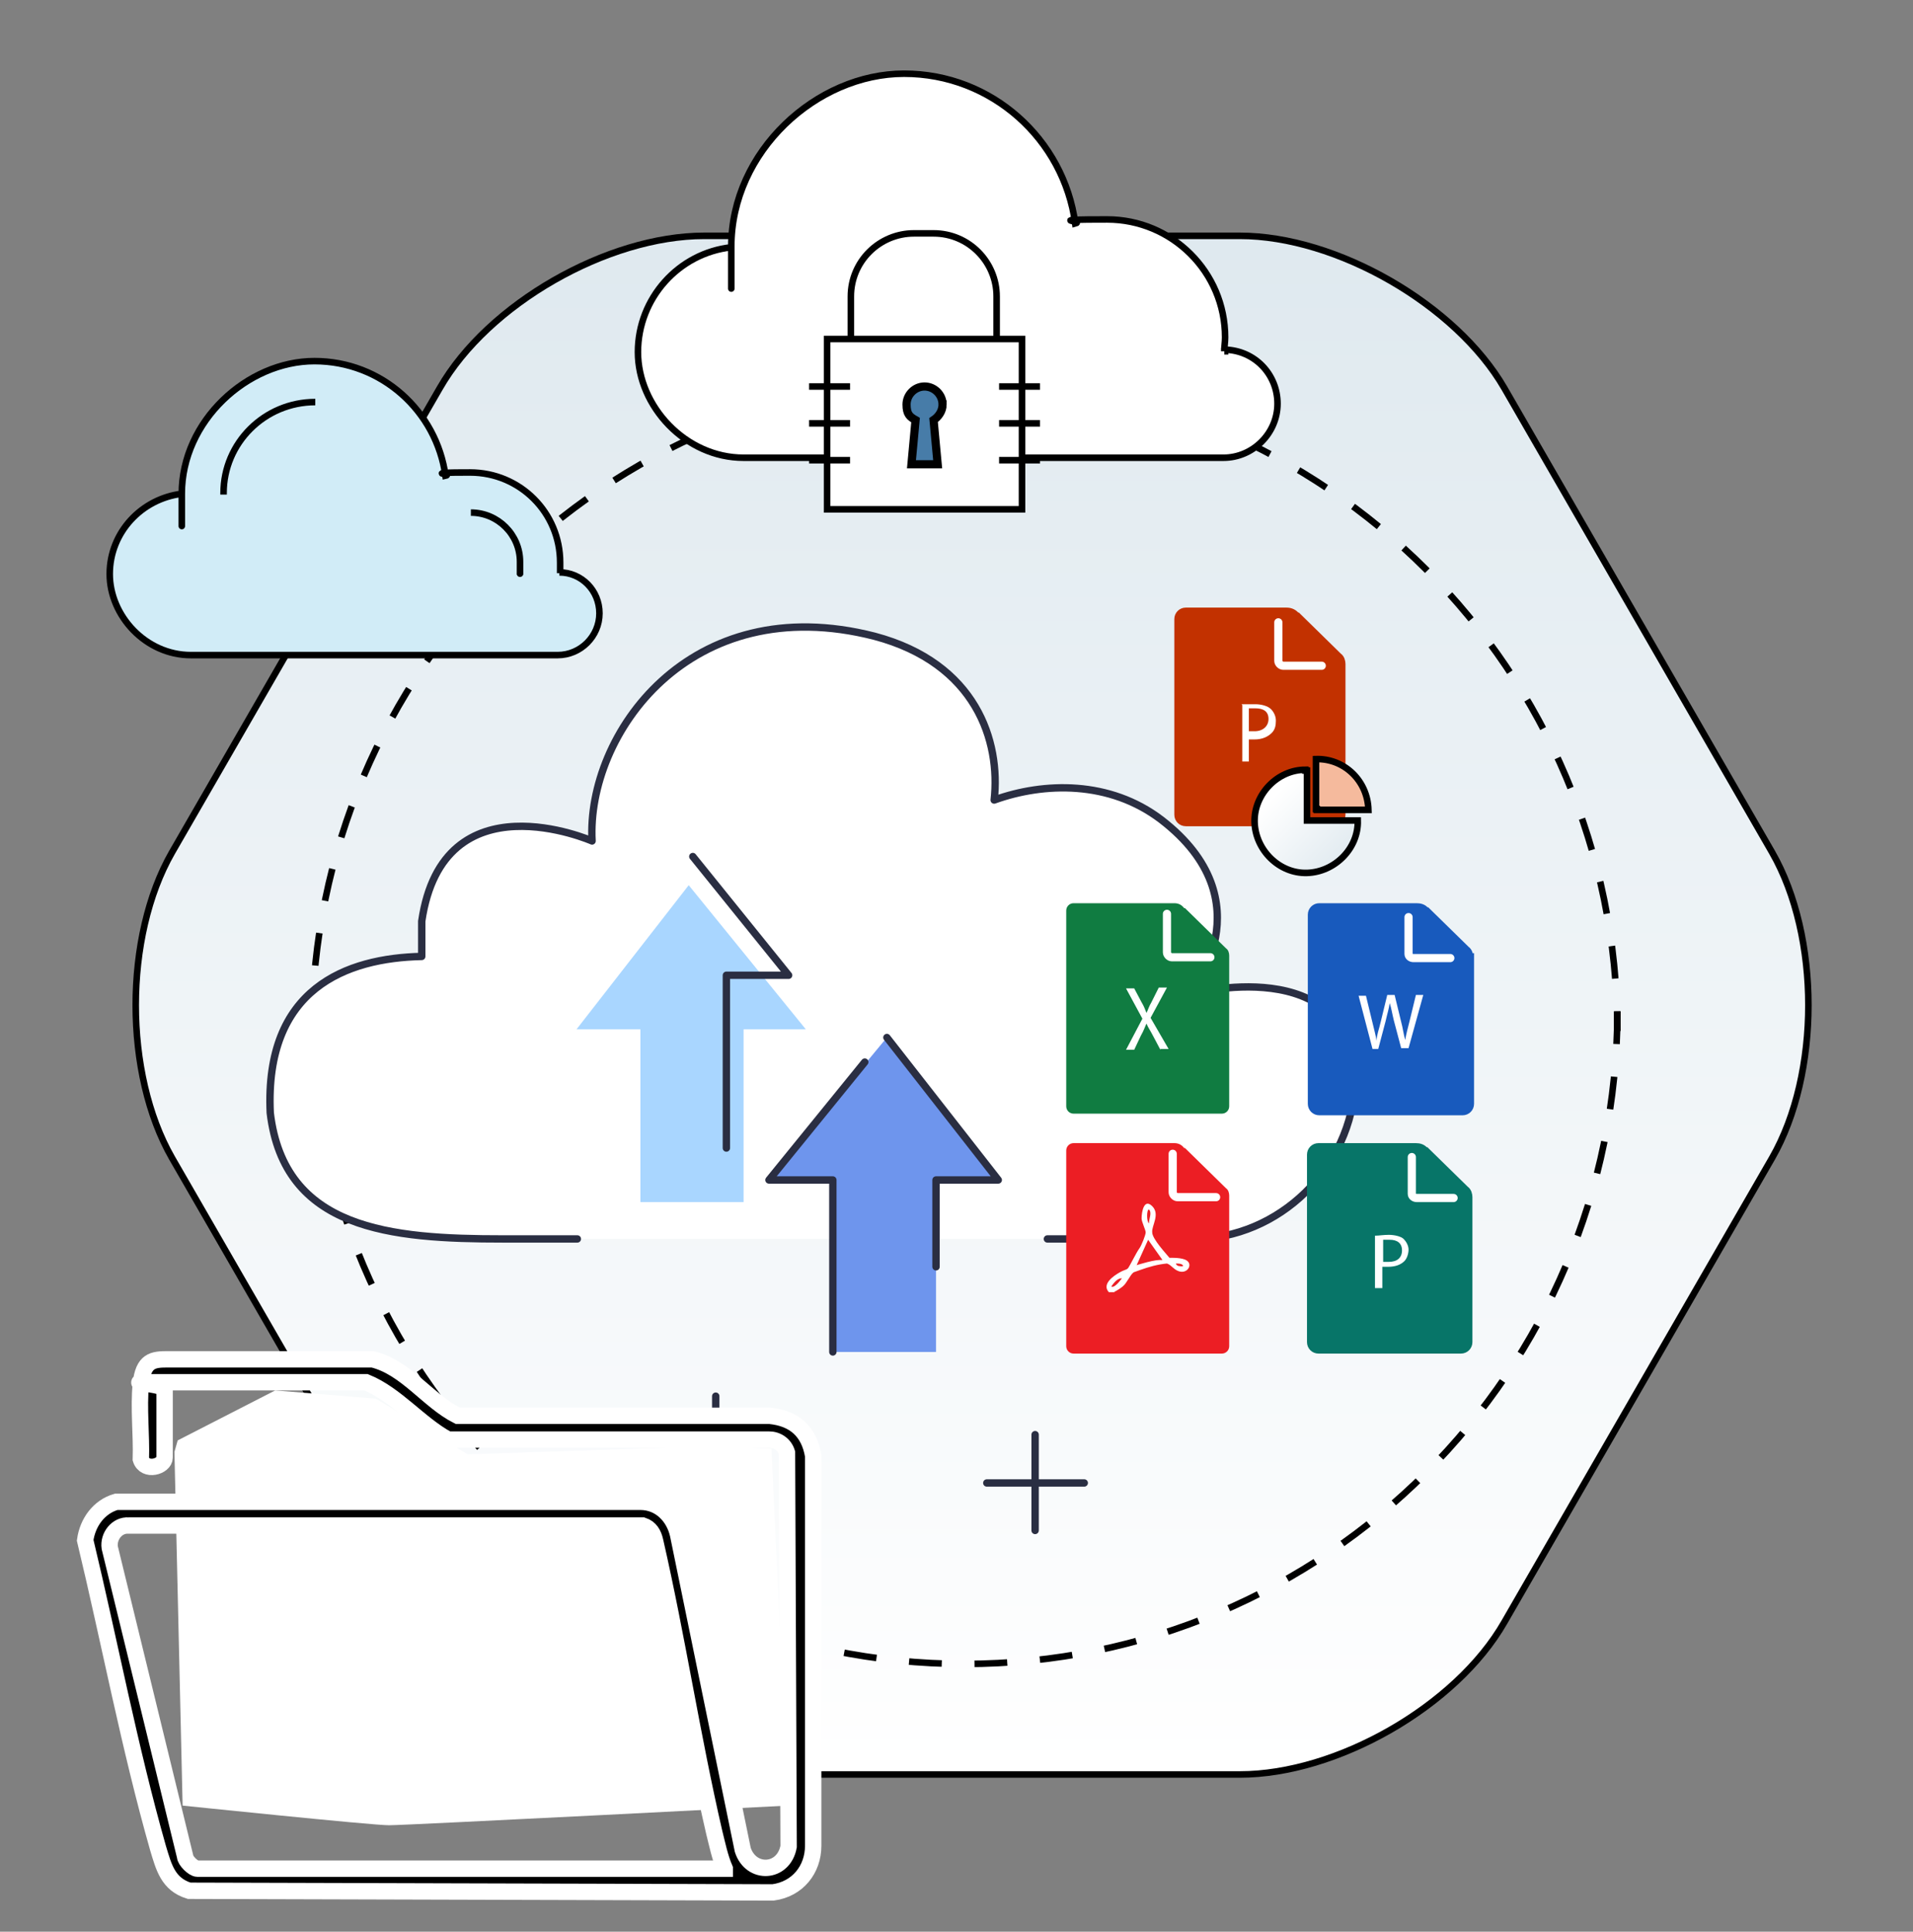 <?xml version="1.0" encoding="UTF-8"?>
<svg id="Layer_1" xmlns="http://www.w3.org/2000/svg" version="1.1" xmlns:xlink="http://www.w3.org/1999/xlink" viewBox="0 0 233.6 235.9">
  <rect x="0" y="0" width="233.6" height="235.9" fill="#808080" stroke="none"/>
  <!-- Generator: Adobe Illustrator 29.1.0, SVG Export Plug-In . SVG Version: 2.1.0 Build 142)  -->
  <defs>
    <style>
      .st0, .st1 {
        fill: #fff;
      }

      .st2 {
        fill: #c23100;
        stroke: #c23100;
      }

      .st2, .st3, .st4, .st5, .st6, .st7, .st8, .st9, .st10 {
        stroke-miterlimit: 10;
      }

      .st1, .st5, .st6, .st7, .st11, .st9, .st12 {
        stroke-width: .8px;
      }

      .st1, .st5, .st6, .st7, .st11, .st9, .st12, .st10 {
        stroke: #000;
      }

      .st3 {
        fill: #185abd;
        stroke: #185abd;
      }

      .st4, .st13 {
        stroke: #fff;
      }

      .st4, .st11, .st14, .st12 {
        fill: none;
      }

      .st4, .st14 {
        stroke-linecap: round;
      }

      .st5 {
        fill: #d1ecf7;
      }

      .st6 {
        fill: url(#linear-gradient1);
      }

      .st7 {
        fill: #f5ba9d;
      }

      .st13 {
        stroke-width: 2px;
      }

      .st13, .st11 {
        stroke-miterlimit: 2;
      }

      .st11 {
        stroke-dasharray: 4;
      }

      .st8 {
        fill: #077568;
        stroke: #077568;
      }

      .st15 {
        fill: #a9d6ff;
      }

      .st16 {
        fill: #107c41;
      }

      .st14 {
        stroke: #2a2e42;
        stroke-linejoin: round;
        stroke-width: .9px;
      }

      .st9 {
        fill: url(#linear-gradient);
      }

      .st17 {
        fill: #6e95ed;
      }

      .st10 {
        fill: #477ca8;
      }

      .st18 {
        fill: #ec1e24;
      }
    </style>
    <linearGradient id="linear-gradient" x1="118.7" y1="180.7" x2="118.7" y2="-7.2" gradientTransform="translate(0 36)" gradientUnits="userSpaceOnUse">
      <stop offset="0" stop-color="#fff"/>
      <stop offset="1" stop-color="#dfe9ef"/>
    </linearGradient>
    <linearGradient id="linear-gradient1" x1="550.6" y1="-1096.9" x2="563.1" y2="-1096.9" gradientTransform="translate(519.1 -1074.7) rotate(43.9) scale(1 -1)" gradientUnits="userSpaceOnUse">
      <stop offset="0" stop-color="#fff"/>
      <stop offset="1" stop-color="#dfe9ef"/>
    </linearGradient>
  </defs>
  <path class="st9" d="M86,216.7c-11.8,0-26.4-8.4-32.3-18.6l-32.7-56.7c-5.9-10.3-5.9-27,0-37.3l32.7-56.7c5.9-10.3,20.5-18.6,32.3-18.6h65.4c11.8,0,26.4,8.4,32.3,18.6l32.7,56.7c5.9,10.3,5.9,27,0,37.3l-32.7,56.7c-5.9,10.3-20.5,18.6-32.3,18.6,0,0-65.4,0-65.4,0Z"/>
  <path class="st11" d="M38.1,125.9c0-44,35.7-79.7,79.7-79.7s79.7,35.7,79.7,79.7"/>
  <path class="st11" d="M197.5,123.5c0,44-35.7,79.7-79.7,79.7s-79.7-35.7-79.7-79.7"/>
  <g>
    <path class="st1" d="M149.5,42.9c0-.6.1-1.1.1-1.7,0-8-6.5-14.4-14.4-14.4s-2.7.2-3.9.5c-1.4-10.3-10.2-18.3-20.9-18.3s-21.1,9.5-21.1,21.1,0,0,0,.1c-6.4.7-11.4,6.2-11.4,12.8s5.8,12.9,12.9,12.9h58.6c3.6,0,6.6-3,6.6-6.6s-2.8-6.5-6.4-6.6v.2h-.1Z"/>
    <g>
      <path class="st12" d="M103.9,41.7v-5.5c0-4.3,3.5-7.7,7.7-7.7h2.4c4.3,0,7.7,3.5,7.7,7.7v5.5"/>
      <rect class="st1" x="101" y="41.4" width="23.8" height="20.8"/>
      <path class="st10" d="M115.1,49.4c0-1.2-1-2.2-2.2-2.2s-2.2,1-2.2,2.2.4,1.5,1.1,1.9l-.5,5.4h3.2l-.5-5.4c.6-.4,1.1-1.1,1.1-1.9Z"/>
      <g>
        <g>
          <line class="st12" x1="98.8" y1="47.2" x2="103.8" y2="47.2"/>
          <line class="st12" x1="98.8" y1="51.7" x2="103.8" y2="51.7"/>
          <line class="st12" x1="98.8" y1="56.2" x2="103.8" y2="56.2"/>
        </g>
        <g>
          <line class="st12" x1="122" y1="47.2" x2="127" y2="47.2"/>
          <line class="st12" x1="122" y1="51.7" x2="127" y2="51.7"/>
          <line class="st12" x1="122" y1="56.2" x2="127" y2="56.2"/>
        </g>
      </g>
    </g>
  </g>
  <g>
    <path class="st5" d="M68.4,70v-1.3c0-6.1-4.9-11-11-11s-2,.2-3,.4c-1.1-7.9-7.8-14-16-14s-16.2,7.3-16.2,16.2,0,0,0,0c-4.9.6-8.8,4.7-8.8,9.8s4.4,9.9,9.9,9.9h44.8c2.8,0,5.1-2.3,5.1-5.1s-2.2-5-4.9-5h.1Z"/>
    <path class="st12" d="M57.5,62.6c3.3,0,6,2.7,6,6s0,.4,0,.7"/>
    <path class="st12" d="M27.3,60.4v-.2c0-6.1,5-11.1,11.2-11.1"/>
  </g>
  <g>
    <line class="st14" x1="82.2" y1="175.5" x2="92.4" y2="175.5"/>
    <line class="st14" x1="87.4" y1="170.5" x2="87.4" y2="180.7"/>
  </g>
  <line class="st14" x1="120.5" y1="181.1" x2="132.4" y2="181.1"/>
  <line class="st14" x1="126.4" y1="175.2" x2="126.4" y2="186.9"/>
  <path class="st0" d="M61.6,151.3c-13.7,0-26.7-1.1-28.4-15.4-.7-15.2,9.3-18.9,18.5-19.1v-4.3c2.6-17.8,20.8-9.8,20.8-9.8-.7-13,11.9-30.8,34.5-25,12.4,3.3,15.4,12.8,14.6,20,6.1-2.2,14.1-2.4,20.4,2.4,13,10,3.5,21.3,3.5,21.3,0,0,19.8-5.4,20.2,10.6h0c-.4,10.6-9.3,19.3-19.8,19.3H61.4h.2,0Z"/>
  <path class="st14" d="M70.5,151.3h-9.1c-13.7,0-26.7-1.1-28.4-15.4-.7-15.2,9.3-18.9,18.5-19.1v-4.3c2.6-17.8,20.8-9.8,20.8-9.8-.7-13,11.9-30.8,34.5-25,12.4,3.3,15.4,12.8,14.6,20,6.1-2.2,14.1-2.4,20.4,2.4,13,10,3.5,21.3,3.5,21.3,0,0,19.8-5.4,20.2,10.6h0c-.4,10.6-9.3,19.3-19.8,19.3h-17.8"/>
  <g>
    <polyline class="st17" points="101.7 165.1 101.7 144.1 93.9 144.1 108.3 126.7 121.9 144.1 114.3 144.1 114.3 154.7 114.3 165.1"/>
    <polyline class="st14" points="108.3 126.7 121.9 144.1 114.3 144.1 114.3 154.7"/>
    <polyline class="st14" points="101.7 165.1 101.7 144.1 93.9 144.1 105.6 129.7"/>
    <polyline class="st15" points="90.8 146.8 90.8 125.7 98.4 125.7 84.1 108.1 70.4 125.7 78.2 125.7 78.2 136.3 78.2 146.8"/>
    <polyline class="st14" points="88.7 140.2 88.7 119.1 96.3 119.1 84.6 104.6"/>
  </g>
  <g>
    <path class="st18" d="M150.1,146h0c0-.3-.1-.7-.4-.9h0l-5-4.9h-.1c-.3-.4-.7-.6-1.2-.6h-12.3c-.5,0-.9.4-.9.9v23.9c0,.5.4.9.9.9h18.1c.5,0,.9-.4.9-.9v-18.3h0Z"/>
    <path class="st4" d="M143.2,140.9v4.7c0,.3.3.6.6.6h4.7"/>
    <path class="st0" d="M136.1,157.8h-.7c-.9-1,.6-2,1.3-2.4s.9-.3,1.1-.6,1-1.9,1.3-2.3.8-1.7.8-2-.5-1.3-.5-1.7c0-.8.3-2.5,1.3-1.5s-.1,2.4,0,3.2c0,.8,1.7,2.6,2.1,3.1.7,0,1.9,0,2.3.5s-.1,1.3-.9,1.2c-.8-.1-1.1-.8-1.7-1-1.1.1-2.2.4-3.3.8s-.6.2-.8.3c-.4.3-.8,1.3-1.3,1.7s-.6.4-.9.6h-.1ZM140.3,149.4c0-.6.4-1.3,0-1.7-.3,0-.3,1.5,0,1.7ZM141.9,153.8l-1.7-2.4-1.4,3.1s2.5-.8,3.1-.6h0ZM144.5,154.7c0-.4-.6-.4-.9-.4,0,.2.3.3.3.3.2,0,.3.1.6,0h0ZM137,156.1c-.6,0-1,.6-1.3,1,.4.3,1.3-1,1.3-1Z"/>
  </g>
  <g>
    <path class="st8" d="M179.3,146.2h0c0-.3-.1-.7-.4-.9h0l-4.8-4.7h-.1c-.3-.4-.7-.5-1.1-.5h-11.9c-.5,0-.9.4-.9.9v22.9c0,.5.4.9.9.9h17.4c.5,0,.9-.4.9-.9v-17.6h0Z"/>
    <path class="st4" d="M172.4,141.3v4.5c0,.3.3.5.6.5h4.5"/>
    <path class="st0" d="M168,150.9c.4,0,.9-.1,1.6-.1s1.5.2,1.8.5.6.8.6,1.3-.2,1.1-.5,1.4c-.5.5-1.2.7-2,.7s-.5,0-.7,0v2.6h-.9v-6.4h0ZM168.9,154.1h.7c1,0,1.6-.5,1.6-1.4s-.6-1.3-1.5-1.3-.7,0-.8,0v2.5h0v.2Z"/>
  </g>
  <g>
    <path class="st3" d="M179.4,116.9h0c0-.3-.1-.7-.4-.9h0l-4.8-4.7h-.1c-.3-.4-.7-.5-1.1-.5h-11.9c-.5,0-.9.4-.9.9v23.1c0,.5.4.9.9.9h17.5c.5,0,.9-.4.9-.9v-17.7h0v-.2h0Z"/>
    <path class="st4" d="M172,112v4.5c0,.3.3.5.6.5h4.5"/>
    <path class="st0" d="M167.6,128.1l-1.7-6.5h.9l.8,3.3c.2.8.4,1.6.5,2.2h0c0-.7.3-1.4.5-2.3l.8-3.3h.9l.8,3.3c.2.7.3,1.6.5,2.2h0c.1-.7.3-1.4.5-2.2l.8-3.3h.9l-1.8,6.5h-.9l-.9-3.4c-.2-.8-.3-1.5-.5-2.1h0c-.1.7-.3,1.3-.5,2.2l-.9,3.4h-.9.2,0Z"/>
  </g>
  <g>
    <path class="st2" d="M163.8,81.1h0c0-.3-.1-.7-.4-.9h0l-5-4.9h-.1c-.3-.4-.7-.6-1.2-.6h-12.3c-.5,0-.9.4-.9.9v23.9c0,.5.4.9.9.9h18.1c.5,0,.9-.4.9-.9v-18.3h0Z"/>
    <path class="st4" d="M156.1,76v4.7c0,.3.3.6.6.6h4.7"/>
    <path class="st6" d="M159.4,94h0c-3.4,0-6.3,3-6.2,6.4s3,6.3,6.4,6.2,6.3-3,6.2-6.4h-6.2v-6.1h-.2Z"/>
    <path class="st7" d="M160.8,98.9h6.3c-.1-3.6-3-6.3-6.4-6.2v6.1h.1,0Z"/>
    <path class="st0" d="M151.6,86h1.7c.7,0,1.5.2,1.9.6.3.3.6.8.6,1.4s-.1,1.1-.5,1.5c-.5.5-1.2.8-2.1.8h-.7v2.7h-.8v-6.7h0v-.2h0ZM152.5,89.3h.7c1,0,1.7-.6,1.7-1.5s-.6-1.3-1.6-1.3-.7,0-.8,0v2.7h0Z"/>
  </g>
  <g>
    <path class="st16" d="M150.1,116.7h0c0-.3-.1-.7-.4-.9h0l-5-4.9h-.1c-.3-.4-.7-.6-1.2-.6h-12.3c-.5,0-.9.4-.9.9v23.9c0,.5.4.9.9.9h18.1c.5,0,.9-.4.9-.9v-18.3h0Z"/>
    <path class="st0" d="M141.7,128.2l-.9-1.7c-.3-.6-.6-1-.8-1.5h0c-.2.4-.3.8-.7,1.5l-.8,1.7h-1l2-3.8-2-3.7h1l.9,1.7c.3.5.4.8.6,1.3h0c.2-.4.3-.8.6-1.3l.9-1.8h1l-2,3.7,2.2,3.8h-1Z"/>
    <path class="st4" d="M142.5,111.6v4.7c0,.3.3.6.6.6h4.7"/>
  </g>
  <path class="st0" d="M21.7,175.9l11.9-6.1,12.3,1,11.2,6.8,30-1,7.1.3,2,43.6s-46.6,2.4-48.7,2.4-25.2-2.4-25.2-2.4l-1-43.2"/>
  <path class="st13" d="M20.1,169.7v8.3c0,1.1-2.4,1.8-2.9.2.1-2.9-.3-6.3,0-9.2s1.5-3,3.3-3c11.2,0,17.1,0,25,0,4.1,1,6.8,5.1,10.4,6.9h38.1c3,.3,4.8,1.9,5.3,4.9v47.6c0,2.9-1.9,5.3-4.9,5.7l-71.3-.2c-2.6-.8-3.1-2.9-3.8-5.2-3.5-12.3-5.9-25.1-8.9-37.6.3-2.2,1.7-4.1,3.8-4.7h64c2.4,0,4.1,1.8,4.6,4l7.9,38.5c1,3.1,5,2.9,5.6-.4l-.2-48.1c-.3-1-1.2-1.6-2.2-1.6h-39.2c-3.5-1.9-6.3-5.5-10-7-7.7,0-14.5,0-23.4,0s-1.2,0-1.2.9ZM88.5,228.2c-.6-1.4-.9-2.9-1.3-4.5-2.7-11.7-4.5-23.7-7.2-35.5-.2-.9-.6-1.6-1.5-1.9H15.7c-1.4-.1-2.5,1.3-2.3,2.7l9.2,37.7c0,.5,1,1.5,1.5,1.5h64.4Z"/>
</svg>